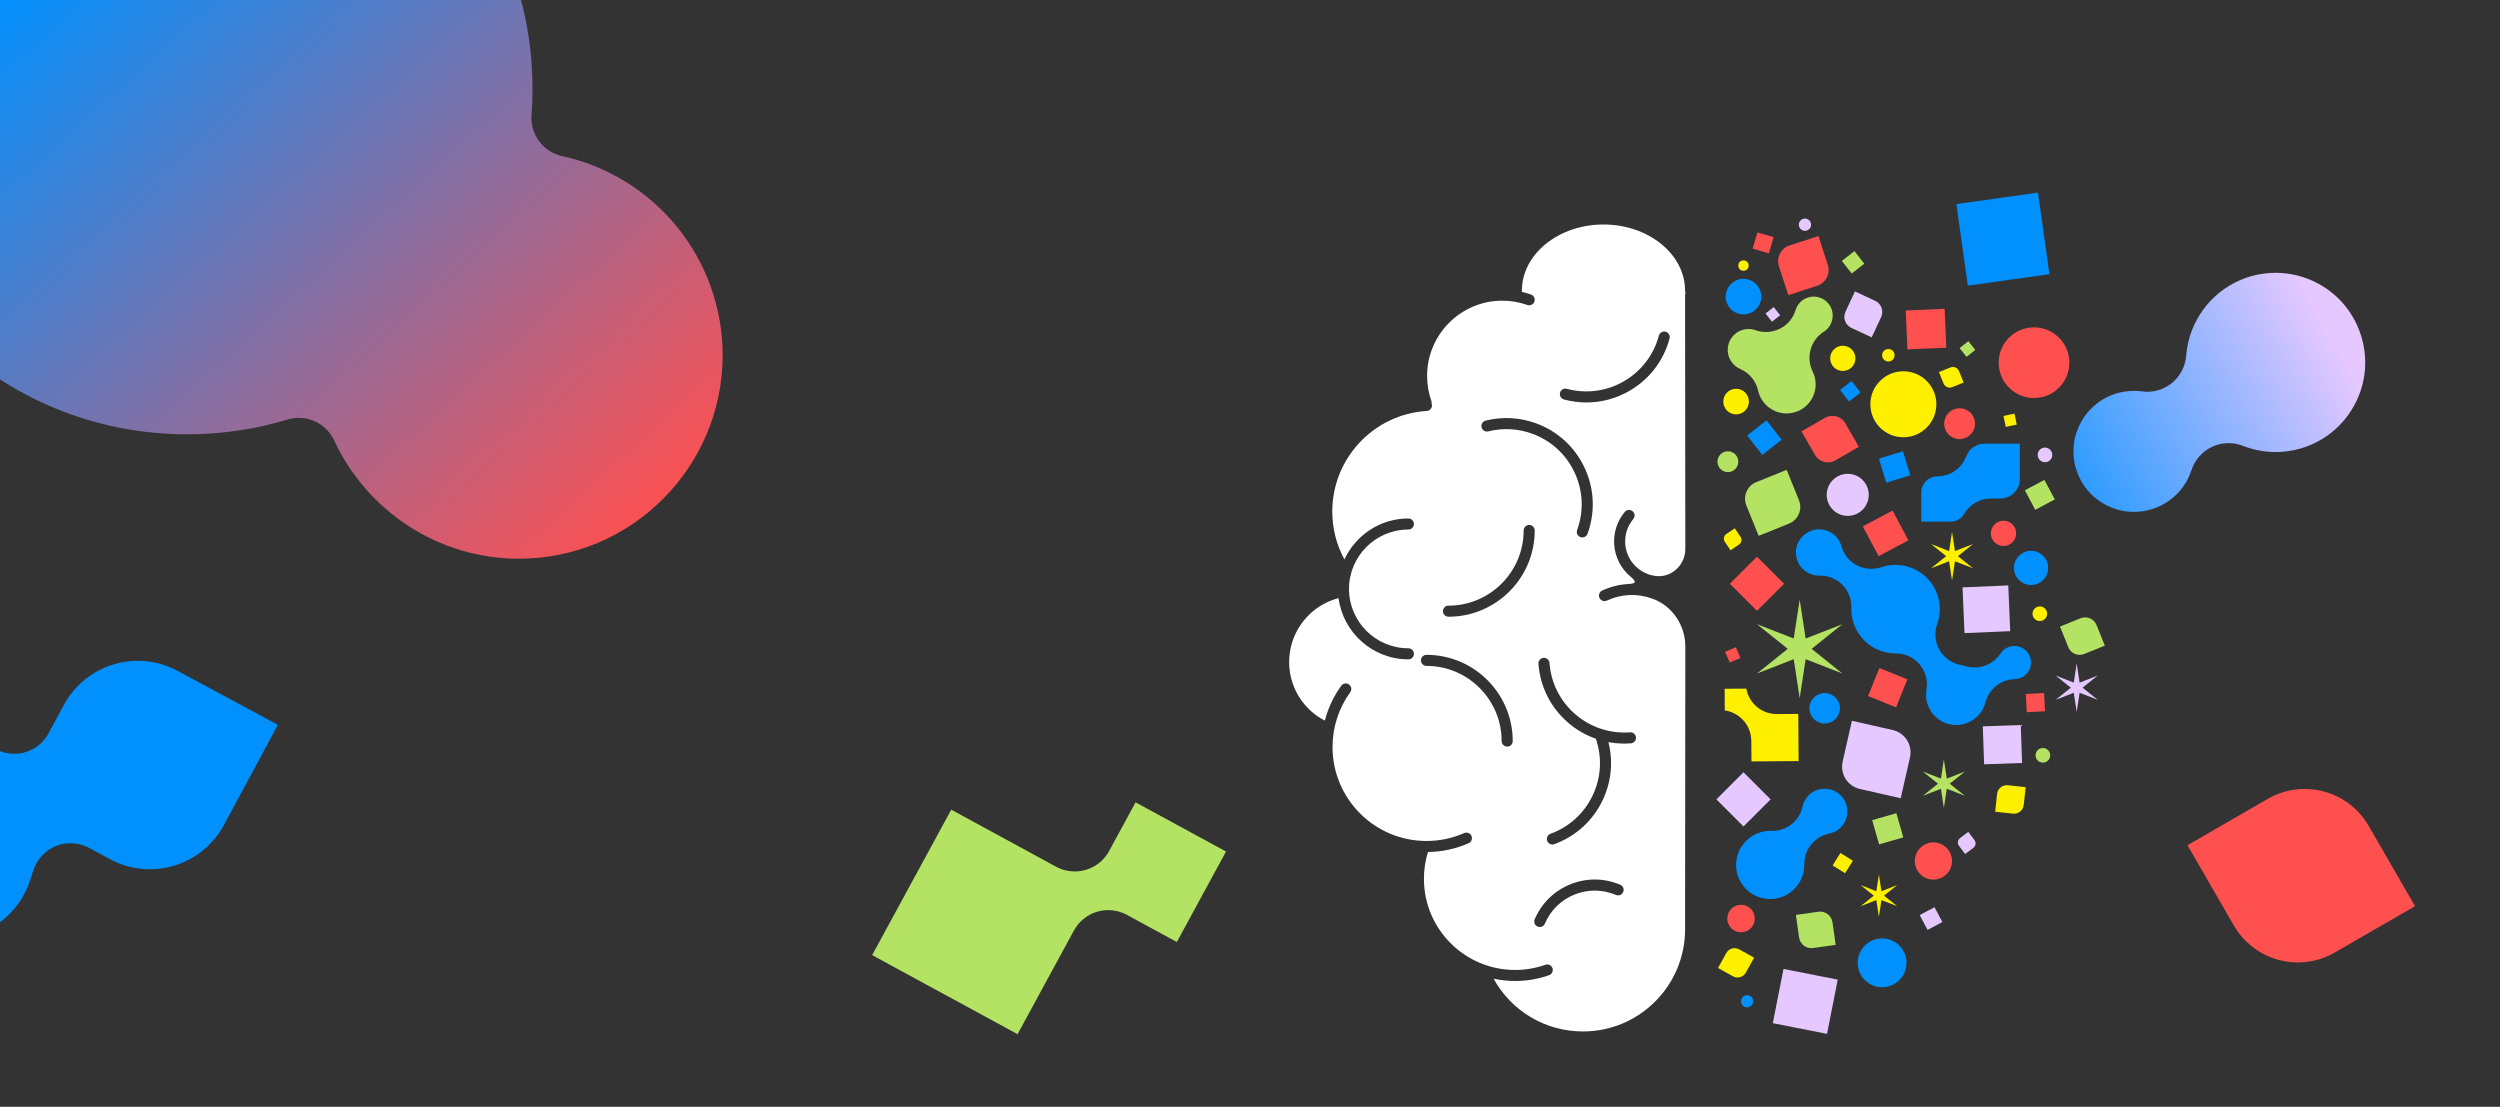 <?xml version="1.0" encoding="UTF-8"?>
<svg id="FV" xmlns="http://www.w3.org/2000/svg" xmlns:xlink="http://www.w3.org/1999/xlink" viewBox="0 0 1920 850">
  <rect x="0" y="0" width="1920" height="850" fill="#333333" stroke="none"/>
  <defs>
    <style>
      .cls-1 {
        clip-path: url(#clippath);
      }

      .cls-2 {
        fill: none;
      }

      .cls-2, .cls-3, .cls-4, .cls-5, .cls-6, .cls-7, .cls-8, .cls-9, .cls-10 {
        stroke-width: 0px;
      }

      .cls-3 {
        fill: url(#_名称未設定グラデーション_24);
      }

      .cls-4 {
        fill: url(#_名称未設定グラデーション_19);
      }

      .cls-5 {
        fill: #b4e263;
      }

      .cls-6 {
        fill: #fff;
      }

      .cls-7 {
        fill: #fff000;
      }

      .cls-8 {
        fill: #ff5050;
      }

      .cls-9 {
        fill: #e5c8ff;
      }

      .cls-10 {
        fill: #0091ff;
      }
    </style>
    <clipPath id="clippath">
      <rect class="cls-2" width="1920" height="850"/>
    </clipPath>
    <linearGradient id="_名称未設定グラデーション_24" data-name="名称未設定グラデーション 24" x1="39.93" y1="-45.86" x2="475.1" y2="432.83" gradientUnits="userSpaceOnUse">
      <stop offset="0" stop-color="#0091ff"/>
      <stop offset="1" stop-color="#ff5050"/>
    </linearGradient>
    <linearGradient id="_名称未設定グラデーション_19" data-name="名称未設定グラデーション 19" x1="1545.46" y1="392.33" x2="1788.87" y2="255.14" gradientUnits="userSpaceOnUse">
      <stop offset="0" stop-color="#0091ff"/>
      <stop offset="1" stop-color="#e5c8ff"/>
    </linearGradient>
  </defs>
  <g class="cls-1">
    <path class="cls-3" d="m398.61,429.09c-30.34,0-59.78-8.74-85.14-25.28-24.75-16.14-44.39-38.79-56.79-65.5-5.02-10.82-15.79-17.37-27.21-17.37-2.88,0-5.8.42-8.68,1.29-24.85,7.51-50.8,11.31-77.13,11.31-70.86,0-137.47-27.59-187.58-77.7-50.1-50.1-77.7-116.72-77.7-187.58S-94.01-69.21-43.9-119.32c50.1-50.1,116.72-77.7,187.58-77.7s137.47,27.59,187.58,77.7c50.1,50.1,77.7,116.72,77.7,187.58,0,6.67-.25,13.43-.75,20.09-1.11,14.92,8.94,28.37,23.56,31.54,34.33,7.44,65.58,26.65,88,54.09,22.71,27.8,35.22,62.86,35.22,98.73,0,86.22-70.15,156.37-156.37,156.37Z"/>
    <path class="cls-4" d="m1638.84,393.14c-7.54,0-15.07-1.88-21.78-5.45-10.96-5.83-18.99-15.57-22.62-27.44-3.63-11.87-2.42-24.44,3.41-35.4,8.09-15.21,23.82-24.66,41.07-24.66,1.99,0,4.06.14,6.14.42,1.34.18,2.69.27,4.03.27,6.83,0,13.5-2.33,18.87-6.68,6.43-5.2,10.42-12.82,11.04-21.06.71-9.45,3.37-18.57,7.91-27.09,11.98-22.53,35.29-36.53,60.82-36.53,11.17,0,22.32,2.79,32.25,8.07,33.5,17.81,46.27,59.57,28.45,93.07-11.98,22.53-35.28,36.52-60.82,36.52-8.43,0-17.1-1.65-25.07-4.78-3.53-1.38-7.24-2.07-10.95-2.07-4.37,0-8.74.96-12.78,2.86-7.47,3.51-13.15,9.95-15.73,17.79-.87,2.64-1.93,5.16-3.17,7.49-8.09,15.21-23.83,24.66-41.07,24.66Z"/>
    <path class="cls-5" d="m669.82,733.51l60.73-111.67,80.53,43.79c4.55,2.48,9.46,3.65,14.31,3.65,10.64,0,20.94-5.67,26.38-15.67l20.35-37.42,69.48,37.79-37.79,69.48-38.34-20.85c-4.44-2.41-9.37-3.65-14.33-3.65-2.85,0-5.71.41-8.5,1.23-7.63,2.25-14.05,7.45-17.85,14.44l-43.3,79.62-111.68-60.73Z"/>
    <path class="cls-10" d="m-38.35,720.88c-6.79,0-13.55-1.08-20.07-3.21l-83.09-27.17,27.16-83.1c8.7-26.62,33.35-44.5,61.33-44.5,6.79,0,13.54,1.08,20.06,3.21l34.56,11.3c3.08,1.01,6.22,1.49,9.32,1.49,10.79,0,21.07-5.85,26.42-15.78l11.67-21.67c11.28-20.94,33.07-33.95,56.88-33.95,10.59,0,21.15,2.67,30.54,7.73l76.98,41.45-41.45,76.97c-11.28,20.94-33.07,33.95-56.88,33.95-10.59,0-21.15-2.67-30.54-7.73l-16.17-8.71c-4.42-2.38-9.32-3.58-14.22-3.58-3.77,0-7.55.71-11.14,2.15-8.25,3.3-14.61,10.09-17.37,18.53l-2.66,8.12c-8.7,26.61-33.35,44.5-61.33,44.5Z"/>
    <g>
      <path class="cls-10" d="m1359.49,690.46c-3.2,0-6.36-.59-9.37-1.75-6.53-2.5-11.69-7.4-14.53-13.79-2.84-6.39-3.03-13.5-.52-20.02,3.86-10.05,13.68-16.8,24.44-16.8.21,0,.43.01.65.02h.24c.25.02.5.02.75.02,11.15,0,20.86-7.78,23.23-18.75,1.74-8.04,8.72-13.65,16.96-13.65.91,0,1.83.07,2.75.22,9.47,1.5,15.96,10.43,14.46,19.91-1.16,7.3-6.53,12.93-13.68,14.33-11.28,2.22-19.36,12.19-19.19,23.69.05,3.33-.54,6.62-1.75,9.78-3.86,10.05-13.68,16.8-24.44,16.8Z"/>
      <circle class="cls-7" cx="1461.78" cy="310.48" r="25.34"/>
      <rect class="cls-8" x="1464.25" y="237.71" width="29.88" height="29.88" transform="translate(-9.49 63.81) rotate(-2.46)"/>
      <rect class="cls-9" x="1507.99" y="450.25" width="35.16" height="35.16" transform="translate(-18.7 66) rotate(-2.46)"/>
      <path class="cls-10" d="m1475.51,400.65v-22.49c0-6.77,5.51-12.28,12.28-12.28,9.91,0,18.8-6.15,22.28-15.44,2.17-5.8,7.77-9.69,13.93-9.69h27.23v27.23c0,8.2-6.67,14.87-14.87,14.87h-7.28c-8.42,0-16.21,4.45-20.48,11.7-2.25,3.82-6.21,6.1-10.59,6.1h-22.49Z"/>
      <path class="cls-5" d="m1372.1,317.55c-7.97,0-15.4-4.28-19.38-11.18-1.14-1.98-1.97-4.1-2.46-6.31-1.65-7.42-6.73-13.6-13.7-16.64-3.17-1.38-5.84-3.75-7.52-6.67-2.14-3.7-2.7-8.03-1.59-12.18,1.11-4.16,3.76-7.62,7.47-9.76,2.44-1.41,5.21-2.16,8.02-2.16,1.8,0,3.6.32,5.36.95,2.59.93,5.3,1.38,7.99,1.38,3.68,0,7.34-.85,10.69-2.54,5.81-2.92,10.17-8.1,12.06-14.32,1.08-3.56,3.44-6.54,6.63-8.38,2.22-1.28,4.74-1.96,7.28-1.96,5.2,0,10.05,2.8,12.65,7.3,3.86,6.69,1.69,15.49-4.83,19.61-10.29,6.5-14.01,19.71-8.63,30.63,5.19,10.52,1.29,23.35-8.87,29.22-3.4,1.96-7.26,3-11.16,3Z"/>
      <rect class="cls-9" x="1523.29" y="557.31" width="29.17" height="29.17" transform="translate(-19.02 54.02) rotate(-2)"/>
      <path class="cls-5" d="m1341.94,366.72h25.2c7.59,0,13.76,6.16,13.76,13.76v25.2h-25.2c-7.59,0-13.76-6.16-13.76-13.76v-25.2h0Z" transform="translate(1513.33 1793.15) rotate(-112)"/>
      <circle class="cls-10" cx="1559.85" cy="436.16" r="13.12"/>
      <circle class="cls-10" cx="1445.46" cy="739.45" r="18.74"/>
      <rect class="cls-9" x="1365.12" y="747.76" width="42.45" height="42.45" transform="translate(363.68 1980.37) rotate(-78.84)"/>
      <path class="cls-7" d="m1345.01,568.97c-.09-11.76-8.75-21.69-20.39-23.37l-.09-16.63s14.98-.11,16.64-.12c2.03,11.34,11.89,19.55,23.39,19.55.06,0,16.52-.12,16.52-.12l.26,36.22s-33.65.24-36.22.26l-.11-15.8Z"/>
      <rect class="cls-8" x="1334.64" y="433.61" width="29.43" height="29.43" transform="translate(78.21 1085.45) rotate(-45)"/>
      <rect class="cls-9" x="1324.28" y="599.21" width="29.43" height="29.43" transform="translate(-41.93 1126.62) rotate(-45)"/>
      <path class="cls-8" d="m1366.99,185.97h23.29c7.02,0,12.72,5.7,12.72,12.72v23.29h-23.29c-7.02,0-12.72-5.7-12.72-12.72v-23.29h0Z" transform="translate(1151 -1176.27) rotate(72)"/>
      <path class="cls-8" d="m1389.46,321.1h20.88c6.29,0,11.4,5.11,11.4,11.4v20.88h-20.88c-6.29,0-11.4-5.11-11.4-11.4v-20.88h0Z" transform="translate(2791.49 -73.51) rotate(150)"/>
      <path class="cls-9" d="m1416.17,558.4h32.16c9.69,0,17.56,7.87,17.56,17.56v32.16h-32.16c-9.69,0-17.56-7.87-17.56-17.56v-32.16h0Z" transform="translate(2717.32 1470.88) rotate(-167.22)"/>
      <circle class="cls-8" cx="1484.86" cy="661.25" r="14.29"/>
      <circle class="cls-10" cx="1338.99" cy="227.79" r="13.66"/>
      <circle class="cls-7" cx="1415.28" cy="275.21" r="9.69"/>
      <path class="cls-7" d="m1323.11,729.25h13.19c3.97,0,7.2,3.23,7.2,7.2v13.19h-13.19c-3.97,0-7.2-3.23-7.2-7.2v-13.19h0Z" transform="translate(40.17 1547.1) rotate(-61)"/>
      <rect class="cls-10" x="1445.4" y="348.99" width="19.31" height="19.31" transform="translate(-41.28 441.09) rotate(-17)"/>
      <circle class="cls-9" cx="1419.06" cy="380.05" r="16.15"/>
      <rect class="cls-5" x="1440.1" y="626.83" width="19.35" height="19.35" transform="translate(-119.28 424.27) rotate(-16)"/>
      <rect class="cls-7" x="1409.64" y="657.29" width="11.29" height="11.29" transform="translate(104.53 1514.08) rotate(-58.1)"/>
      <rect class="cls-9" x="1476.59" y="699" width="12.88" height="12.88" transform="translate(-157.59 778.82) rotate(-28)"/>
      <circle class="cls-7" cx="1333.32" cy="308.41" r="9.83"/>
      <circle class="cls-8" cx="1538.69" cy="409.62" r="9.72"/>
      <circle class="cls-8" cx="1504.98" cy="325.39" r="11.84"/>
      <path class="cls-5" d="m1586.06,475.3h17.13c5.16,0,9.35,4.19,9.35,9.35v17.13h-17.13c-5.16,0-9.35-4.19-9.35-9.35v-17.13h0Z" transform="translate(-66.56 634.68) rotate(-22)"/>
      <path class="cls-7" d="m1491.29,282.48h9.44c2.84,0,5.15,2.31,5.15,5.15v9.44h-9.44c-2.84,0-5.15-2.31-5.15-5.15v-9.44h0Z" transform="translate(2996.61 -2.93) rotate(158)"/>
      <circle class="cls-8" cx="1337.11" cy="705.44" r="10.57"/>
      <path class="cls-7" d="m1324.61,408.1h7.86c2.37,0,4.29,1.92,4.29,4.29v7.86h-7.86c-2.37,0-4.29-1.92-4.29-4.29v-7.86h0Z" transform="translate(929.94 -920.61) rotate(56)"/>
      <circle class="cls-10" cx="1401.36" cy="543.96" r="11.7"/>
      <path class="cls-9" d="m1417.74,228.17h17.18c5.18,0,9.38,4.2,9.38,9.38v17.18h-17.18c-5.18,0-9.38-4.2-9.38-9.38v-17.18h0Z" transform="translate(2625.93 1065.06) rotate(-155)"/>
      <rect class="cls-8" x="1556.19" y="532.61" width="14.02" height="14.02" transform="translate(-26.1 82.55) rotate(-3)"/>
      <path class="cls-5" d="m1381,700.63h17.49c5.27,0,9.55,4.28,9.55,9.55v17.49h-17.49c-5.27,0-9.55-4.28-9.55-9.55v-17.49h0Z" transform="translate(-85.82 201.03) rotate(-8)"/>
      <path class="cls-7" d="m1533.25,603.29h13.75c4.14,0,7.51,3.36,7.51,7.51v13.75h-13.75c-4.14,0-7.51-3.36-7.51-7.51v-13.75h0Z" transform="translate(2321.32 -854.44) rotate(96.21)"/>
      <rect class="cls-10" x="1415.42" y="294.89" width="11.21" height="11.21" transform="translate(116.24 938.57) rotate(-38)"/>
      <rect class="cls-9" x="1357.52" y="237.44" width="8.03" height="8.03" transform="translate(139.98 889.43) rotate(-38)"/>
      <rect class="cls-5" x="1506.7" y="263.74" width="8.59" height="8.59" transform="translate(155.3 987.08) rotate(-38)"/>
      <rect class="cls-7" x="1539.49" y="318.53" width="8.59" height="8.59" transform="translate(-33.39 325.77) rotate(-11.92)"/>
      <rect class="cls-5" x="1417.01" y="195.31" width="12.29" height="12.29" transform="translate(177.67 918.89) rotate(-38)"/>
      <rect class="cls-8" x="1347.6" y="180.06" width="12.95" height="12.95" transform="translate(792.62 1432.76) rotate(-73.59)"/>
      <rect class="cls-10" x="1345.61" y="326.64" width="18.9" height="18.9" transform="translate(80.34 905.51) rotate(-38)"/>
      <rect class="cls-8" x="1326.28" y="498.47" width="8.98" height="8.98" transform="translate(-90.73 559.96) rotate(-23)"/>
      <rect class="cls-8" x="1438.17" y="516.54" width="23.2" height="23.2" transform="translate(416.99 1674.5) rotate(-68)"/>
      <path class="cls-9" d="m1504.37,641.31h7.86c2.37,0,4.29,1.92,4.29,4.29v7.86h-7.86c-2.37,0-4.29-1.92-4.29-4.29v-7.86h0Z" transform="translate(1902.43 2243.28) rotate(-127)"/>
      <rect class="cls-5" x="1558.09" y="371.55" width="17" height="17" transform="translate(4.95 779.96) rotate(-28)"/>
      <rect class="cls-8" x="1435.19" y="396.67" width="25.9" height="25.9" transform="translate(-22.8 727.81) rotate(-28)"/>
      <circle class="cls-10" cx="1341.79" cy="768.98" r="4.68"/>
      <path class="cls-10" d="m1502.36,556.81c-3.48,0-6.99-.81-10.15-2.35-9.21-4.49-14.42-14.69-12.67-24.81,1.2-6.94-.74-14.05-5.29-19.42-4.52-5.33-11.16-8.4-18.14-8.4-.05,0-.43,0-.57,0-5.11-.03-10.04-1.19-14.67-3.45-12.01-5.86-19.49-18.32-19.06-31.75.21-6.54-2.28-12.89-6.9-17.53-4.47-4.5-10.54-7.02-16.87-7.02-.21,0-.41,0-.62,0h-.43c-2.57.01-5.34-.63-7.72-1.8-4.33-2.11-7.46-5.64-9.03-10.2-1.57-4.56-1.28-9.26.83-13.6,2.92-5.98,9.35-10,16.01-10,2.64,0,5.4.64,7.79,1.81,4.34,2.11,7.46,5.64,9.03,10.2.09.26.19.6.31,1.02,1.76,6.28,6.03,11.56,11.8,14.6,3.46,1.82,7.27,2.75,11.1,2.75,2.56,0,5.13-.41,7.61-1.25,3.54-1.2,7.27-1.8,11.07-1.8,5.18,0,10.19,1.16,14.88,3.45,8.16,3.98,14.29,10.9,17.24,19.49,2.55,7.4,2.5,15.18-.13,22.49-2.39,6.63-1.72,13.97,1.84,20.06,3.55,6.08,9.62,10.28,16.57,11.45,1,.17,2.07.43,3.16.78,2.36.75,4.77,1.1,7.15,1.1,7.85,0,15.39-3.9,19.88-10.72,2.36-3.59,6.46-5.82,10.7-5.82,1.89,0,3.87.46,5.58,1.29,3.11,1.52,5.34,4.04,6.47,7.31,1.12,3.27.92,6.64-.6,9.74-2.04,4.18-6.54,7.05-11.2,7.15-10.64.23-19.84,7.51-22.5,17.82-.39,1.5-.93,2.97-1.62,4.37-3.86,7.91-12.05,13.03-20.85,13.03Z"/>
      <circle class="cls-9" cx="1386.22" cy="172.55" r="4.7"/>
      <circle class="cls-7" cx="1338.99" cy="203.97" r="3.97"/>
      <polygon class="cls-5" points="1414.94 479.39 1386.74 490.37 1382.16 460.47 1377.58 490.37 1349.38 479.39 1372.99 498.31 1349.38 517.24 1377.58 506.25 1382.16 536.16 1386.74 506.25 1414.94 517.24 1391.33 498.31 1414.94 479.39"/>
      <polygon class="cls-7" points="1515.29 417.83 1501.41 423.23 1499.16 408.52 1496.9 423.23 1483.03 417.83 1494.65 427.14 1483.03 436.45 1496.9 431.04 1499.16 445.76 1501.41 431.04 1515.29 436.45 1503.67 427.14 1515.29 417.83"/>
      <polygon class="cls-9" points="1611.02 518.83 1597.15 524.24 1594.9 509.52 1592.64 524.24 1578.77 518.83 1590.39 528.14 1578.77 537.45 1592.64 532.05 1594.9 546.76 1597.15 532.05 1611.02 537.45 1599.41 528.14 1611.02 518.83"/>
      <polygon class="cls-5" points="1509.02 592.57 1495.15 597.98 1492.89 583.26 1490.64 597.97 1476.77 592.57 1488.38 601.88 1476.77 611.19 1490.64 605.79 1492.89 620.5 1495.15 605.79 1509.02 611.19 1497.4 601.88 1509.02 592.57"/>
      <polygon class="cls-7" points="1457.04 679.75 1444.96 684.46 1442.99 671.64 1441.03 684.46 1428.95 679.75 1439.07 687.86 1428.95 695.97 1441.03 691.26 1442.99 704.08 1444.96 691.26 1457.04 695.97 1446.92 687.86 1457.04 679.75"/>
      <circle class="cls-9" cx="1570.56" cy="349.36" r="5.62"/>
      <circle class="cls-7" cx="1566.59" cy="471.34" r="5.62"/>
      <circle class="cls-5" cx="1568.95" cy="580.08" r="5.62"/>
      <circle class="cls-7" cx="1450.25" cy="272.83" r="4.8"/>
      <circle class="cls-5" cx="1327.02" cy="354.59" r="8"/>
    </g>
    <circle class="cls-8" cx="1562.12" cy="278.54" r="27.14"/>
    <rect class="cls-10" x="1506.6" y="152.01" width="63.26" height="63.26" transform="translate(-10.59 215.87) rotate(-8)"/>
    <path class="cls-6" d="m1189.74,748.93c-8.39,2.96-17.19,4.47-26.16,4.47-5.66,0-11.18-.62-16.5-1.76,13.68,24.88,39.75,40.52,68.67,40.52,43.23,0,78.39-35.17,78.39-78.39,0,0,0,0,0,0s0,0,0,0l.18-217.35c.01-15.85-9.58-30.36-23.88-36.12-.48-.2-.97-.38-1.47-.56-11.46-4.17-23.86-3.63-34.91,1.52-2.13.99-4.66.07-5.65-2.06-.99-2.13-.07-4.66,2.06-5.65,6.47-3.02,13.32-4.7,20.24-5.03,6.01-.29,6.23-1.74,1.48-5.72-14.89-12.49-16.84-34.77-4.34-49.65,1.51-1.8,4.19-2.03,5.99-.52,1.8,1.51,2.03,4.19.52,5.99-9.48,11.3-8,28.19,3.3,37.67,3.95,3.31,8.73,5.4,13.81,6.05,5.75.73,11.33-1.02,15.73-4.92,4.53-4,7.12-9.75,7.12-15.78l-.18-194.95c0-.62.14-1.2.37-1.73-.24-.53-.37-1.11-.37-1.73,0-28.02-28.11-50.82-62.66-50.82s-62.66,22.8-62.66,50.82c0,.31-.04.62-.1.91,2.41.56,4.79,1.23,7.12,2.06,2.21.78,3.38,3.21,2.59,5.43-.78,2.21-3.21,3.37-5.43,2.59-6.17-2.18-12.64-3.28-19.25-3.28-31.83,0-57.73,25.9-57.73,57.73,0,6.6,1.11,13.08,3.28,19.25.23.65.27,1.32.19,1.97.14.39.25.79.28,1.23.14,2.34-1.64,4.36-3.99,4.5-40.7,2.47-72.58,36.37-72.58,77.19,0,12.98,3.21,25.57,9.33,36.83,8.59-18.55,27.37-31.46,49.12-31.46,2.35,0,4.25,1.9,4.25,4.25s-1.9,4.25-4.25,4.25c-25.14,0-45.6,20.46-45.6,45.6s20.46,45.6,45.6,45.6c2.35,0,4.25,1.9,4.25,4.25s-1.9,4.25-4.25,4.25c-27.43,0-50.14-20.52-53.63-47.02-19.37,5.02-34.13,21.08-37.31,41.11-3.46,21.81,7.45,43.02,26.78,52.95,2.48-9.57,6.71-18.62,12.6-26.79,1.37-1.9,4.03-2.34,5.94-.96,1.91,1.37,2.33,4.03.96,5.94-8.89,12.32-13.59,26.89-13.59,42.14,0,39.76,32.35,72.11,72.11,72.11,10.08,0,19.84-2.04,28.99-6.06,2.15-.95,4.66.03,5.6,2.18.95,2.15-.03,4.66-2.18,5.6-9.88,4.34-20.39,6.6-31.24,6.75-2.05,6.65-3.09,13.58-3.09,20.62,0,38.58,31.39,69.96,69.96,69.96,8,0,15.85-1.34,23.32-3.98,2.22-.78,4.64.38,5.43,2.59.78,2.21-.38,4.64-2.59,5.43Zm62.14-186.52c2.36-.17,4.38,1.58,4.56,3.92.17,2.34-1.58,4.38-3.92,4.56-1.69.13-3.37.19-5.05.19-4.13,0-8.21-.39-12.2-1.14,3.73,14.73,2.3,30.18-4.21,44.14-7.48,16.03-20.75,28.2-37.38,34.25-.48.17-.97.26-1.45.26-1.74,0-3.37-1.07-4-2.8-.8-2.21.33-4.65,2.54-5.45,14.49-5.27,26.06-15.88,32.58-29.85,6.37-13.65,7.15-28.93,2.27-43.13-7.69-2.7-14.89-6.83-21.26-12.31-13.41-11.54-21.52-27.61-22.84-45.26-.17-2.34,1.58-4.38,3.92-4.56,2.34-.17,4.38,1.58,4.56,3.92,1.15,15.38,8.22,29.39,19.91,39.45,11.69,10.06,26.58,14.97,41.97,13.82Zm-53.78-260.8c.61-2.27,2.93-3.62,5.21-3.01,14.9,3.99,30.45,1.94,43.81-5.77,13.35-7.71,22.91-20.16,26.9-35.06.61-2.27,2.94-3.62,5.21-3.01,2.27.61,3.61,2.94,3.01,5.21-4.58,17.09-15.54,31.37-30.86,40.22-10.21,5.89-21.53,8.9-33.01,8.9-5.75,0-11.54-.76-17.25-2.29-2.27-.61-3.61-2.94-3.01-5.21Zm-57.14,21.43c12.83-3.21,26.2-2.5,38.67,2.04,16.63,6.05,29.9,18.21,37.38,34.25,7.48,16.03,8.26,34.02,2.21,50.65-.63,1.73-2.26,2.8-4,2.8-.48,0-.97-.08-1.45-.26-2.21-.8-3.34-3.24-2.54-5.45,5.27-14.49,4.59-30.17-1.93-44.14-6.52-13.98-18.09-24.58-32.58-29.85-10.87-3.96-22.52-4.57-33.7-1.78-2.29.57-4.59-.82-5.16-3.09-.57-2.28.82-4.59,3.09-5.16Zm16.56,250.35c-2.35,0-4.25-1.9-4.25-4.25,0-31.83-25.9-57.73-57.73-57.73-2.35,0-4.25-1.9-4.25-4.25s1.9-4.25,4.25-4.25c36.52,0,66.24,29.71,66.24,66.24,0,2.35-1.9,4.25-4.25,4.25Zm-45.08-99.75c-2.35,0-4.25-1.9-4.25-4.25s1.9-4.25,4.25-4.25c31.83,0,57.73-25.9,57.73-57.73,0-2.35,1.9-4.25,4.25-4.25s4.25,1.9,4.25,4.25c0,36.52-29.71,66.24-66.24,66.24Zm74.03,235.73c-.69,1.62-2.26,2.59-3.92,2.59-.55,0-1.12-.11-1.66-.34-2.16-.92-3.17-3.41-2.25-5.58,5.23-12.32,14.95-21.87,27.36-26.89,12.41-5.02,26.04-4.9,38.36.33,2.16.92,3.17,3.41,2.25,5.58s-3.41,3.17-5.58,2.25c-10.24-4.34-21.55-4.44-31.85-.28s-18.38,12.09-22.72,22.33Z"/>
    <path class="cls-8" d="m1854.74,695.94l-35.59-61.64c-15.67-27.14-50.37-36.44-77.51-20.77l-61.64,35.59,35.59,61.64c15.67,27.14,50.37,36.44,77.51,20.77l61.64-35.59Z"/>
  </g>
</svg>